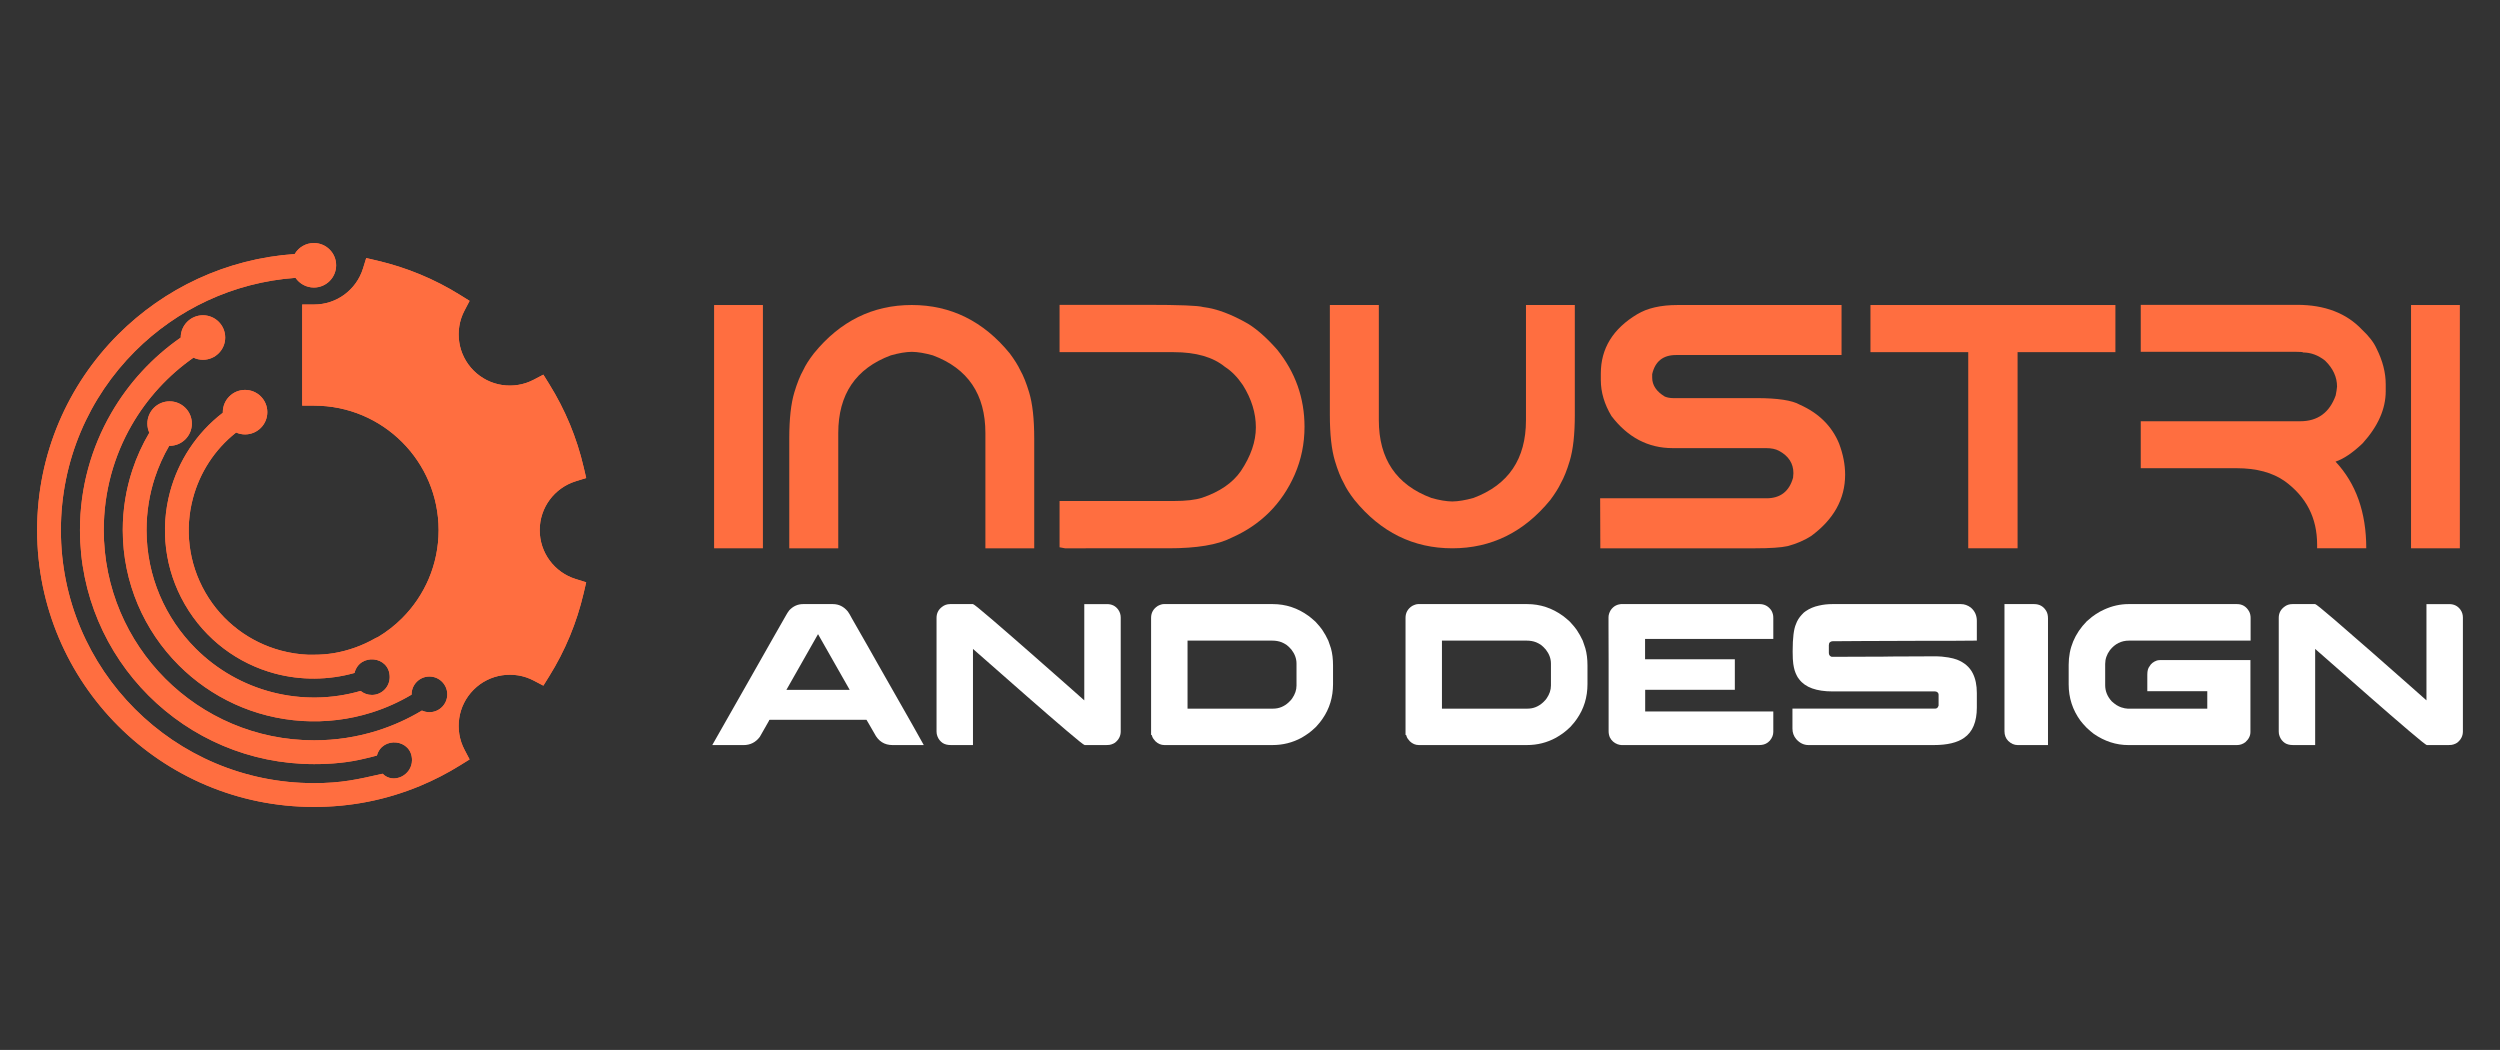 <?xml version="1.0" encoding="utf-8"?>
<!-- Generator: Adobe Illustrator 16.0.0, SVG Export Plug-In . SVG Version: 6.00 Build 0)  -->
<!DOCTYPE svg PUBLIC "-//W3C//DTD SVG 1.1//EN" "http://www.w3.org/Graphics/SVG/1.1/DTD/svg11.dtd">
<svg version="1.1" id="Calque_1" xmlns="http://www.w3.org/2000/svg" xmlns:xlink="http://www.w3.org/1999/xlink" x="0px" y="0px"
	 width="193.667px" height="81.333px" viewBox="0 0 193.667 81.333" enable-background="new 0 0 193.667 81.333"
	 xml:space="preserve">
<rect x="0" y="0" width="193.667" height="81.333" fill="#333333" stroke="none"/>
<g>
	<g>
		<defs>
			<path id="SVGID_1_" d="M29.097,49.431c0.058-0.034,0.118-0.06,0.179-0.08c0.686-0.409,1.315-0.901,1.876-1.462
				c1.745-1.745,2.825-4.156,2.825-6.821c0-2.663-1.08-5.075-2.825-6.82s-4.156-2.825-6.82-2.825h-0.922v-7.833h0.922
				c0.88,0,1.691-0.285,2.347-0.768c0.673-0.495,1.184-1.198,1.438-2.015l0.253-0.816l0.83,0.193
				c1.152,0.268,2.268,0.628,3.337,1.07c1.087,0.45,2.129,0.988,3.115,1.603l0.725,0.451l-0.396,0.755
				c-0.396,0.755-0.531,1.617-0.404,2.448c0.122,0.803,0.494,1.577,1.114,2.198c0.621,0.62,1.395,0.992,2.198,1.114
				c0.832,0.127,1.693-0.008,2.448-0.404l0.755-0.396l0.45,0.724c0.615,0.987,1.152,2.029,1.604,3.116
				c0.442,1.069,0.803,2.185,1.07,3.337l0.193,0.829l-0.816,0.254c-0.816,0.255-1.521,0.766-2.015,1.438
				c-0.482,0.655-0.768,1.467-0.768,2.347c0,0.881,0.285,1.692,0.768,2.348c0.494,0.673,1.198,1.185,2.015,1.438l0.816,0.254
				l-0.193,0.83c-0.268,1.152-0.628,2.268-1.07,3.337c-0.451,1.087-0.988,2.128-1.604,3.116l-0.45,0.724l-0.755-0.396
				c-0.755-0.396-1.616-0.531-2.448-0.404c-0.804,0.123-1.577,0.493-2.198,1.114c-0.62,0.622-0.992,1.396-1.114,2.198
				c-0.127,0.832,0.008,1.692,0.404,2.447l0.396,0.755l-0.725,0.451c-0.986,0.615-2.028,1.152-3.115,1.604
				c-2.64,1.094-5.37,1.627-8.221,1.627c-5.92,0-11.281-2.399-15.161-6.278c-3.88-3.882-6.28-9.243-6.28-15.163
				c0-5.921,2.4-11.28,6.28-15.161c3.553-3.553,8.346-5.864,13.674-6.229c0.299-0.51,0.853-0.853,1.487-0.853
				c0.952,0,1.723,0.771,1.723,1.724c0,0.951-0.771,1.723-1.723,1.723c-0.591,0-1.112-0.298-1.422-0.75
				c-4.846,0.348-9.203,2.456-12.437,5.689c-3.546,3.546-5.74,8.445-5.74,13.857c0,5.413,2.194,10.313,5.74,13.858
				c3.546,3.547,8.446,5.74,13.858,5.74c2.148,0,3.345-0.281,5.323-0.729c0.838,0.839,2.278,0.121,2.278-1.052
				c0-1.65-2.313-1.872-2.717-0.359c-0.3,0.084-0.604,0.16-0.91,0.229c-1.295,0.322-2.623,0.436-3.959,0.436
				c-5.008,0-9.542-2.03-12.824-5.312c-3.281-3.282-5.312-7.816-5.312-12.824c0-3.291,0.881-6.383,2.421-9.05
				c1.343-2.327,3.188-4.329,5.384-5.854v-0.006c0-0.952,0.771-1.724,1.723-1.724c0.951,0,1.723,0.771,1.723,1.724
				c0,0.951-0.771,1.723-1.723,1.723c-0.264,0-0.513-0.059-0.735-0.164c-1.951,1.367-3.588,3.148-4.78,5.216
				c-1.379,2.39-2.169,5.168-2.169,8.136c0,4.499,1.824,8.572,4.771,11.521c2.949,2.948,7.022,4.771,11.521,4.771
				c1.673,0,3.313-0.247,4.911-0.751c1.216-0.386,2.37-0.909,3.445-1.554c0.177,0.081,0.374,0.127,0.58,0.127
				c0.764,0,1.383-0.617,1.383-1.382c0-0.763-0.619-1.382-1.383-1.382c-0.763,0-1.382,0.619-1.382,1.382l0.001,0.02
				c-0.964,0.572-1.998,1.039-3.088,1.383c-1.755,0.555-3.564,0.767-5.39,0.658v-0.002c-3.725-0.229-7.078-1.834-9.557-4.313
				c-2.682-2.681-4.341-6.386-4.341-10.478c0-1.611,0.26-3.166,0.738-4.625c0.336-1.024,0.781-1.999,1.32-2.91
				c-0.098-0.216-0.152-0.456-0.152-0.709c0-0.951,0.771-1.723,1.723-1.723c0.952,0,1.724,0.771,1.724,1.723
				c0,0.952-0.771,1.723-1.724,1.723h-0.033c-0.45,0.775-0.823,1.601-1.108,2.465c-0.418,1.273-0.645,2.638-0.645,4.057
				c0,3.584,1.453,6.827,3.801,9.176c3.363,3.363,8.262,4.596,12.782,3.291c0.238,0.192,0.541,0.31,0.871,0.31
				c0.764,0,1.382-0.619,1.382-1.383c0-1.662-2.347-1.877-2.726-0.322c-2,0.565-4.162,0.583-6.168,0.045
				c-2.837-0.76-5.387-2.605-6.974-5.355c-1.586-2.748-1.909-5.878-1.15-8.713c0.639-2.38,2.037-4.556,4.091-6.132l-0.001-0.047
				c0-0.952,0.771-1.724,1.724-1.724c0.951,0,1.723,0.771,1.723,1.724c0,0.951-0.771,1.723-1.723,1.723
				c-0.247,0-0.482-0.052-0.695-0.146c-1.672,1.318-2.813,3.116-3.339,5.077c-0.64,2.387-0.369,5.018,0.962,7.323
				c1.33,2.306,3.472,3.854,5.858,4.493c0.68,0.182,1.38,0.291,2.086,0.32h0.473c0.52,0,1.028-0.041,1.526-0.12
				C26.968,50.409,28.064,50.026,29.097,49.431"/>
		</defs>
		<use xlink:href="#SVGID_1_"  overflow="visible" fill="#FF6E40"/>
		<clipPath id="SVGID_2_">
			<use xlink:href="#SVGID_1_"  overflow="visible"/>
		</clipPath>
		<rect x="2.874" y="18.824" clip-path="url(#SVGID_2_)" fill="#FF6E40" width="42.534" height="43.685"/>
	</g>
	<g>
		<g>
			<path fill="#FF6E40" d="M55.318,23.629H59.1v18.846h-3.781V23.629z"/>
			<path fill="#FF6E40" d="M78.22,27.372c0.375,0.506,0.644,0.938,0.811,1.296c0.244,0.428,0.476,1.004,0.693,1.728
				c0.263,0.872,0.394,2.059,0.394,3.56v8.52h-3.782V33.55c0-3.002-1.357-5.009-4.069-6.021c-0.621-0.174-1.166-0.267-1.636-0.274
				c-0.473,0.008-1.013,0.101-1.623,0.274c-2.715,1.012-4.071,3.019-4.071,6.021v8.925h-3.795v-8.52c0-1.501,0.132-2.688,0.393-3.56
				c0.218-0.724,0.449-1.3,0.693-1.728c0.166-0.367,0.44-0.798,0.824-1.296c2.032-2.495,4.56-3.743,7.579-3.743
				C73.648,23.629,76.178,24.877,78.22,27.372z"/>
			<path fill="#FF6E40" d="M88.833,23.615c2.54,0,3.997,0.058,4.371,0.171c1.03,0.122,2.19,0.554,3.481,1.296
				c0.707,0.437,1.458,1.104,2.251,2.002c1.413,1.754,2.121,3.748,2.121,5.98c0,1.309-0.255,2.544-0.76,3.704
				c-0.994,2.26-2.63,3.892-4.907,4.895c-1.056,0.542-2.68,0.812-4.869,0.812H82.5l-0.419-0.079v-3.585h8.847
				c0.942,0,1.671-0.084,2.186-0.249c1.37-0.462,2.373-1.151,3.01-2.067c0.776-1.161,1.164-2.29,1.164-3.39
				c0-1.108-0.335-2.199-1.007-3.271c-0.419-0.62-0.881-1.091-1.388-1.414c-0.925-0.759-2.246-1.139-3.965-1.139h-8.847v-3.665
				H88.833z"/>
			<path fill="#FF6E40" d="M112.507,42.475c-3.019,0-5.546-1.247-7.578-3.743c-0.384-0.498-0.658-0.929-0.824-1.295
				c-0.244-0.428-0.476-1.004-0.692-1.729c-0.262-0.872-0.393-2.059-0.393-3.559v-8.521h3.794v8.926
				c0,3.001,1.357,5.008,4.072,6.021c0.609,0.174,1.149,0.266,1.621,0.273c0.471-0.008,1.017-0.1,1.636-0.273
				c2.714-1.013,4.069-3.02,4.069-6.021v-8.926h3.784v8.521c0,1.5-0.131,2.687-0.395,3.559c-0.217,0.725-0.449,1.301-0.692,1.729
				c-0.167,0.357-0.436,0.789-0.812,1.295C118.057,41.228,115.525,42.475,112.507,42.475z"/>
			<path fill="#FF6E40" d="M129.953,23.629h12.706v3.874h-12.824c-1.004,0-1.619,0.493-1.845,1.479v0.275
				c0,0.584,0.327,1.073,0.98,1.466c0.201,0.078,0.411,0.117,0.629,0.117h6.451c1.659,0,2.785,0.171,3.377,0.511
				c1.466,0.654,2.477,1.653,3.036,2.997c0.314,0.829,0.473,1.636,0.473,2.421c0,1.884-0.884,3.473-2.646,4.763
				c-0.523,0.333-1.125,0.591-1.805,0.773c-0.508,0.113-1.349,0.17-2.527,0.17h-11.986l-0.014-3.874h12.877
				c1.083,0,1.771-0.532,2.068-1.596l0.026-0.354c0-0.75-0.371-1.325-1.113-1.727c-0.261-0.14-0.596-0.21-1.007-0.21h-7.238
				c-1.893,0-3.472-0.829-4.737-2.486c-0.549-0.916-0.824-1.845-0.824-2.788v-0.511c0-1.936,0.942-3.467,2.827-4.593
				C127.623,23.865,128.662,23.629,129.953,23.629z"/>
			<path fill="#FF6E40" d="M144.898,23.629h18.976v3.651h-7.579v15.194h-3.821V27.28h-7.575V23.629z"/>
			<path fill="#FF6E40" d="M165.838,23.615h12.118c2.138,0,3.813,0.643,5.024,1.925c0.543,0.506,0.916,0.995,1.126,1.466
				c0.472,0.942,0.708,1.863,0.708,2.762v0.536c0,1.379-0.6,2.727-1.794,4.044c-0.769,0.733-1.466,1.203-2.094,1.413
				c1.589,1.693,2.381,3.932,2.381,6.714h-3.807v-0.287c0-2.06-0.835-3.695-2.499-4.908c-0.953-0.672-2.196-1.009-3.73-1.009h-7.434
				v-3.638h12.354c1.352,0,2.269-0.667,2.748-2.002c0.054-0.271,0.088-0.497,0.104-0.681c0-0.741-0.31-1.413-0.929-2.015
				c-0.532-0.419-1.099-0.629-1.701-0.629c0-0.035-0.184-0.052-0.55-0.052h-12.026V23.615z"/>
			<path fill="#FF6E40" d="M186.775,23.629h3.782v18.846h-3.782V23.629z"/>
		</g>
		<g>
			<path fill="#FFFFFF" d="M62.219,46.797h2.297c0.464,0,0.854,0.193,1.168,0.58c0.083,0.115,0.188,0.293,0.313,0.534
				c0.021,0.031,0.039,0.062,0.054,0.094c0.047,0.072,0.451,0.776,1.209,2.116c0.213,0.382,0.461,0.815,0.736,1.302
				c1.719,3.036,2.604,4.588,2.649,4.656l0.918,1.639h-2.415c-0.638,0-1.108-0.3-1.41-0.901c-0.214-0.366-0.372-0.638-0.47-0.814
				c-0.085-0.152-0.133-0.232-0.144-0.244H59.63c-0.01,0-0.021,0.007-0.034,0.017s-0.022,0.03-0.027,0.062l-0.706,1.239
				c-0.318,0.429-0.742,0.643-1.271,0.643h-2.391c-0.01,0-0.017-0.001-0.017-0.004c0-0.002,0-0.005,0-0.012
				c1.155-2.042,2.162-3.814,3.021-5.314c0.679-1.198,1.228-2.165,1.646-2.902c0.648-1.144,0.986-1.739,1.019-1.786
				c0.083-0.157,0.173-0.295,0.267-0.417C61.438,46.959,61.8,46.797,62.219,46.797z M63.37,49.125l-2.452,4.319h4.907
				C64.221,50.634,63.401,49.194,63.37,49.125z"/>
			<path fill="#FFFFFF" d="M73.609,46.797h1.764c0.059,0,0.529,0.379,1.411,1.136c0.884,0.759,1.879,1.622,2.983,2.592
				c1.106,0.971,2.088,1.834,2.945,2.592l1.284,1.138v-7.457h1.767c0.369,0,0.66,0.146,0.868,0.438
				c0.125,0.179,0.188,0.381,0.188,0.605v8.818c0,0.35-0.148,0.644-0.447,0.879c-0.078,0.053-0.174,0.097-0.288,0.133
				c-0.075,0.031-0.208,0.047-0.4,0.047h-1.656c-0.061,0-0.536-0.379-1.426-1.137c-0.889-0.757-1.887-1.622-2.995-2.592
				c-1.107-0.969-2.09-1.832-2.948-2.59l-1.286-1.129v7.447h-1.714c-0.257,0-0.466-0.053-0.63-0.157
				c-0.192-0.13-0.332-0.307-0.414-0.532c-0.043-0.11-0.064-0.227-0.064-0.353v-8.813c0-0.355,0.145-0.641,0.432-0.854
				C73.16,46.868,73.368,46.797,73.609,46.797z"/>
			<path fill="#FFFFFF" d="M90.15,46.797h8.445c1.009,0,1.936,0.306,2.775,0.916c0.132,0.095,0.309,0.244,0.534,0.448
				c0.255,0.277,0.431,0.485,0.525,0.628c0.182,0.271,0.339,0.551,0.47,0.838c0.036,0.101,0.077,0.212,0.117,0.337
				c0.026,0.085,0.056,0.17,0.088,0.259c0.109,0.387,0.162,0.832,0.162,1.333v1.443c0,1.009-0.273,1.906-0.822,2.695
				c-0.096,0.148-0.257,0.351-0.495,0.612c-0.224,0.215-0.416,0.379-0.579,0.495c-0.173,0.125-0.355,0.242-0.548,0.353
				c-0.696,0.376-1.443,0.563-2.243,0.563h-8.381c-0.256,0-0.485-0.098-0.688-0.29c-0.131-0.142-0.212-0.26-0.244-0.353
				c-0.017-0.031-0.031-0.078-0.049-0.14h-0.046v-9.072c0-0.388,0.17-0.692,0.509-0.918C89.866,46.848,90.021,46.797,90.15,46.797z
				 M91.995,49.627v5.269h6.632c0.449,0,0.85-0.162,1.2-0.485c0.157-0.152,0.249-0.254,0.274-0.307
				c0.225-0.324,0.336-0.655,0.336-0.994v-1.702c0-0.388-0.133-0.749-0.398-1.09c-0.146-0.167-0.27-0.285-0.37-0.354
				c-0.129-0.089-0.257-0.159-0.384-0.21c-0.219-0.085-0.464-0.127-0.737-0.127H91.995z"/>
			<path fill="#FFFFFF" d="M109.861,46.797h8.444c1.01,0,1.935,0.306,2.776,0.916c0.129,0.095,0.307,0.244,0.533,0.448
				c0.254,0.277,0.43,0.485,0.524,0.628c0.182,0.271,0.34,0.551,0.472,0.838c0.034,0.101,0.074,0.212,0.115,0.337
				c0.027,0.085,0.056,0.17,0.087,0.259c0.11,0.387,0.165,0.832,0.165,1.333v1.443c0,1.009-0.274,1.906-0.823,2.695
				c-0.095,0.148-0.259,0.351-0.495,0.612c-0.225,0.215-0.416,0.379-0.578,0.495c-0.173,0.125-0.356,0.242-0.551,0.353
				c-0.694,0.376-1.44,0.563-2.24,0.563h-8.382c-0.258,0-0.487-0.098-0.689-0.29c-0.132-0.142-0.212-0.26-0.244-0.353
				c-0.015-0.031-0.03-0.078-0.047-0.14h-0.046v-9.072c0-0.388,0.168-0.692,0.508-0.918
				C109.575,46.848,109.732,46.797,109.861,46.797z M111.703,49.627v5.269h6.634c0.449,0,0.848-0.162,1.2-0.485
				c0.156-0.152,0.248-0.254,0.274-0.307c0.224-0.324,0.336-0.655,0.336-0.994v-1.702c0-0.388-0.133-0.749-0.4-1.09
				c-0.146-0.167-0.269-0.285-0.367-0.354c-0.13-0.089-0.259-0.159-0.384-0.21c-0.221-0.085-0.465-0.127-0.739-0.127H111.703z"/>
			<path fill="#FFFFFF" d="M136.305,46.797c0.34,0,0.619,0.128,0.833,0.384c0.101,0.11,0.169,0.257,0.211,0.44
				c0.015,0.062,0.023,0.151,0.023,0.267v1.606h-9.934v1.576h6.954v2.366h-6.939l-0.006,0.008v1.672h9.916
				c0.008,0,0.009,0.002,0.009,0.007v1.576c0,0.24-0.09,0.464-0.266,0.674c-0.11,0.109-0.188,0.176-0.237,0.196
				c-0.155,0.099-0.351,0.148-0.579,0.148h-10.686c-0.074,0-0.173-0.021-0.299-0.062c-0.266-0.101-0.466-0.277-0.596-0.534
				c-0.062-0.146-0.095-0.304-0.095-0.471v-5.511c-0.004-0.268-0.008-1.135-0.008-2.604v-0.721c0-0.173,0.057-0.354,0.166-0.541
				c0.114-0.168,0.251-0.29,0.408-0.369c0.113-0.052,0.201-0.08,0.259-0.085c0.032-0.011,0.077-0.019,0.142-0.024H136.305z"/>
			<path fill="#FFFFFF" d="M141.95,46.797h9.957c0.271,0,0.529,0.092,0.77,0.274c0.309,0.267,0.462,0.609,0.462,1.026v1.529h-0.017
				c-0.73,0.012-2.277,0.017-4.641,0.017c-1.862,0.01-3.304,0.016-4.328,0.016c-1.07,0.01-1.799,0.015-2.188,0.015
				c-0.077,0-0.148,0.026-0.21,0.08c-0.054,0.051-0.08,0.128-0.08,0.226v0.597c0,0.142,0.061,0.237,0.18,0.29
				c0.019,0.005,0.03,0.008,0.042,0.012c0.009,0.003,0.022,0.003,0.038,0.003c2.372-0.01,3.727-0.015,4.061-0.015
				c0.085,0,0.234-0.002,0.455-0.009c0.614-0.01,1.788-0.015,3.513-0.015h0.063c0.224,0,0.524,0.028,0.9,0.086
				c0.271,0.047,0.498,0.104,0.675,0.171c0.563,0.222,0.971,0.568,1.215,1.045c0.215,0.417,0.322,0.933,0.322,1.543v1.122
				c0,1.107-0.327,1.89-0.98,2.345c-0.527,0.376-1.313,0.563-2.358,0.563h-9.7c-0.365,0-0.685-0.154-0.955-0.462
				c-0.193-0.229-0.291-0.5-0.291-0.808v-1.553h11.045c0.128,0,0.21-0.06,0.253-0.181c0.01-0.015,0.018-0.031,0.021-0.047
				c0.001-0.016,0.002-0.025,0.002-0.03v-0.824c0-0.109-0.061-0.188-0.18-0.235c-0.03-0.01-0.062-0.015-0.096-0.015h-7.933
				c-1.254,0-2.115-0.312-2.586-0.934c-0.094-0.114-0.162-0.223-0.204-0.321c-0.053-0.099-0.102-0.223-0.15-0.369
				c-0.041-0.136-0.077-0.302-0.107-0.502c-0.033-0.213-0.048-0.529-0.048-0.948v-0.063c0-1.008,0.086-1.702,0.258-2.084
				c0.09-0.257,0.237-0.496,0.446-0.721c0.115-0.131,0.218-0.224,0.307-0.275c0.304-0.209,0.646-0.353,1.026-0.432
				C141.232,46.836,141.579,46.797,141.95,46.797z"/>
			<path fill="#FFFFFF" d="M155.28,46.797h2.298c0.411,0,0.726,0.177,0.938,0.533c0.09,0.152,0.135,0.34,0.135,0.563v9.824h-2.358
				c-0.257,0-0.5-0.106-0.724-0.321c-0.193-0.198-0.289-0.449-0.289-0.752V46.797z"/>
			<path fill="#FFFFFF" d="M164.894,46.797h8.396c0.418,0,0.733,0.193,0.947,0.58c0.075,0.146,0.11,0.31,0.11,0.486v1.764h-9.424
				c-0.59,0-1.082,0.245-1.473,0.737c-0.246,0.334-0.369,0.691-0.369,1.073v1.64c0,0.465,0.17,0.883,0.509,1.254
				c0.142,0.125,0.264,0.222,0.369,0.29c0.126,0.074,0.245,0.132,0.353,0.172c0.22,0.069,0.387,0.103,0.502,0.103h6.177v-1.349
				h-4.646v-1.285c0-0.292,0.057-0.506,0.172-0.643c0.114-0.209,0.309-0.361,0.58-0.455c0.098-0.021,0.191-0.031,0.272-0.031h6.964
				v5.574c0,0.288-0.128,0.549-0.386,0.783c-0.196,0.151-0.418,0.228-0.657,0.228h-8.415c-0.943,0-1.838-0.29-2.679-0.87
				c-0.153-0.114-0.333-0.27-0.542-0.462c-0.208-0.215-0.371-0.397-0.485-0.55c-0.612-0.835-0.916-1.776-0.916-2.821v-1.514
				c0-1.295,0.467-2.419,1.401-3.371c0.305-0.271,0.54-0.457,0.707-0.557c0.204-0.136,0.419-0.253,0.643-0.353
				C163.619,46.938,164.25,46.797,164.894,46.797z"/>
			<path fill="#FFFFFF" d="M177.585,46.797h1.762c0.059,0,0.529,0.379,1.413,1.136c0.88,0.759,1.877,1.622,2.982,2.592
				c1.104,0.971,2.086,1.834,2.943,2.592l1.285,1.138v-7.457h1.766c0.371,0,0.661,0.146,0.87,0.438
				c0.126,0.179,0.187,0.381,0.187,0.605v8.818c0,0.35-0.147,0.644-0.446,0.879c-0.078,0.053-0.173,0.097-0.288,0.133
				c-0.075,0.031-0.208,0.047-0.4,0.047h-1.656c-0.062,0-0.536-0.379-1.426-1.137c-0.89-0.757-1.887-1.622-2.995-2.592
				c-1.106-0.969-2.089-1.832-2.947-2.59l-1.287-1.129v7.447h-1.716c-0.255,0-0.466-0.053-0.627-0.157
				c-0.193-0.13-0.332-0.307-0.414-0.532c-0.044-0.11-0.064-0.227-0.064-0.353v-8.813c0-0.355,0.144-0.641,0.432-0.854
				C177.135,46.868,177.343,46.797,177.585,46.797z"/>
		</g>
	</g>
</g>
</svg>
